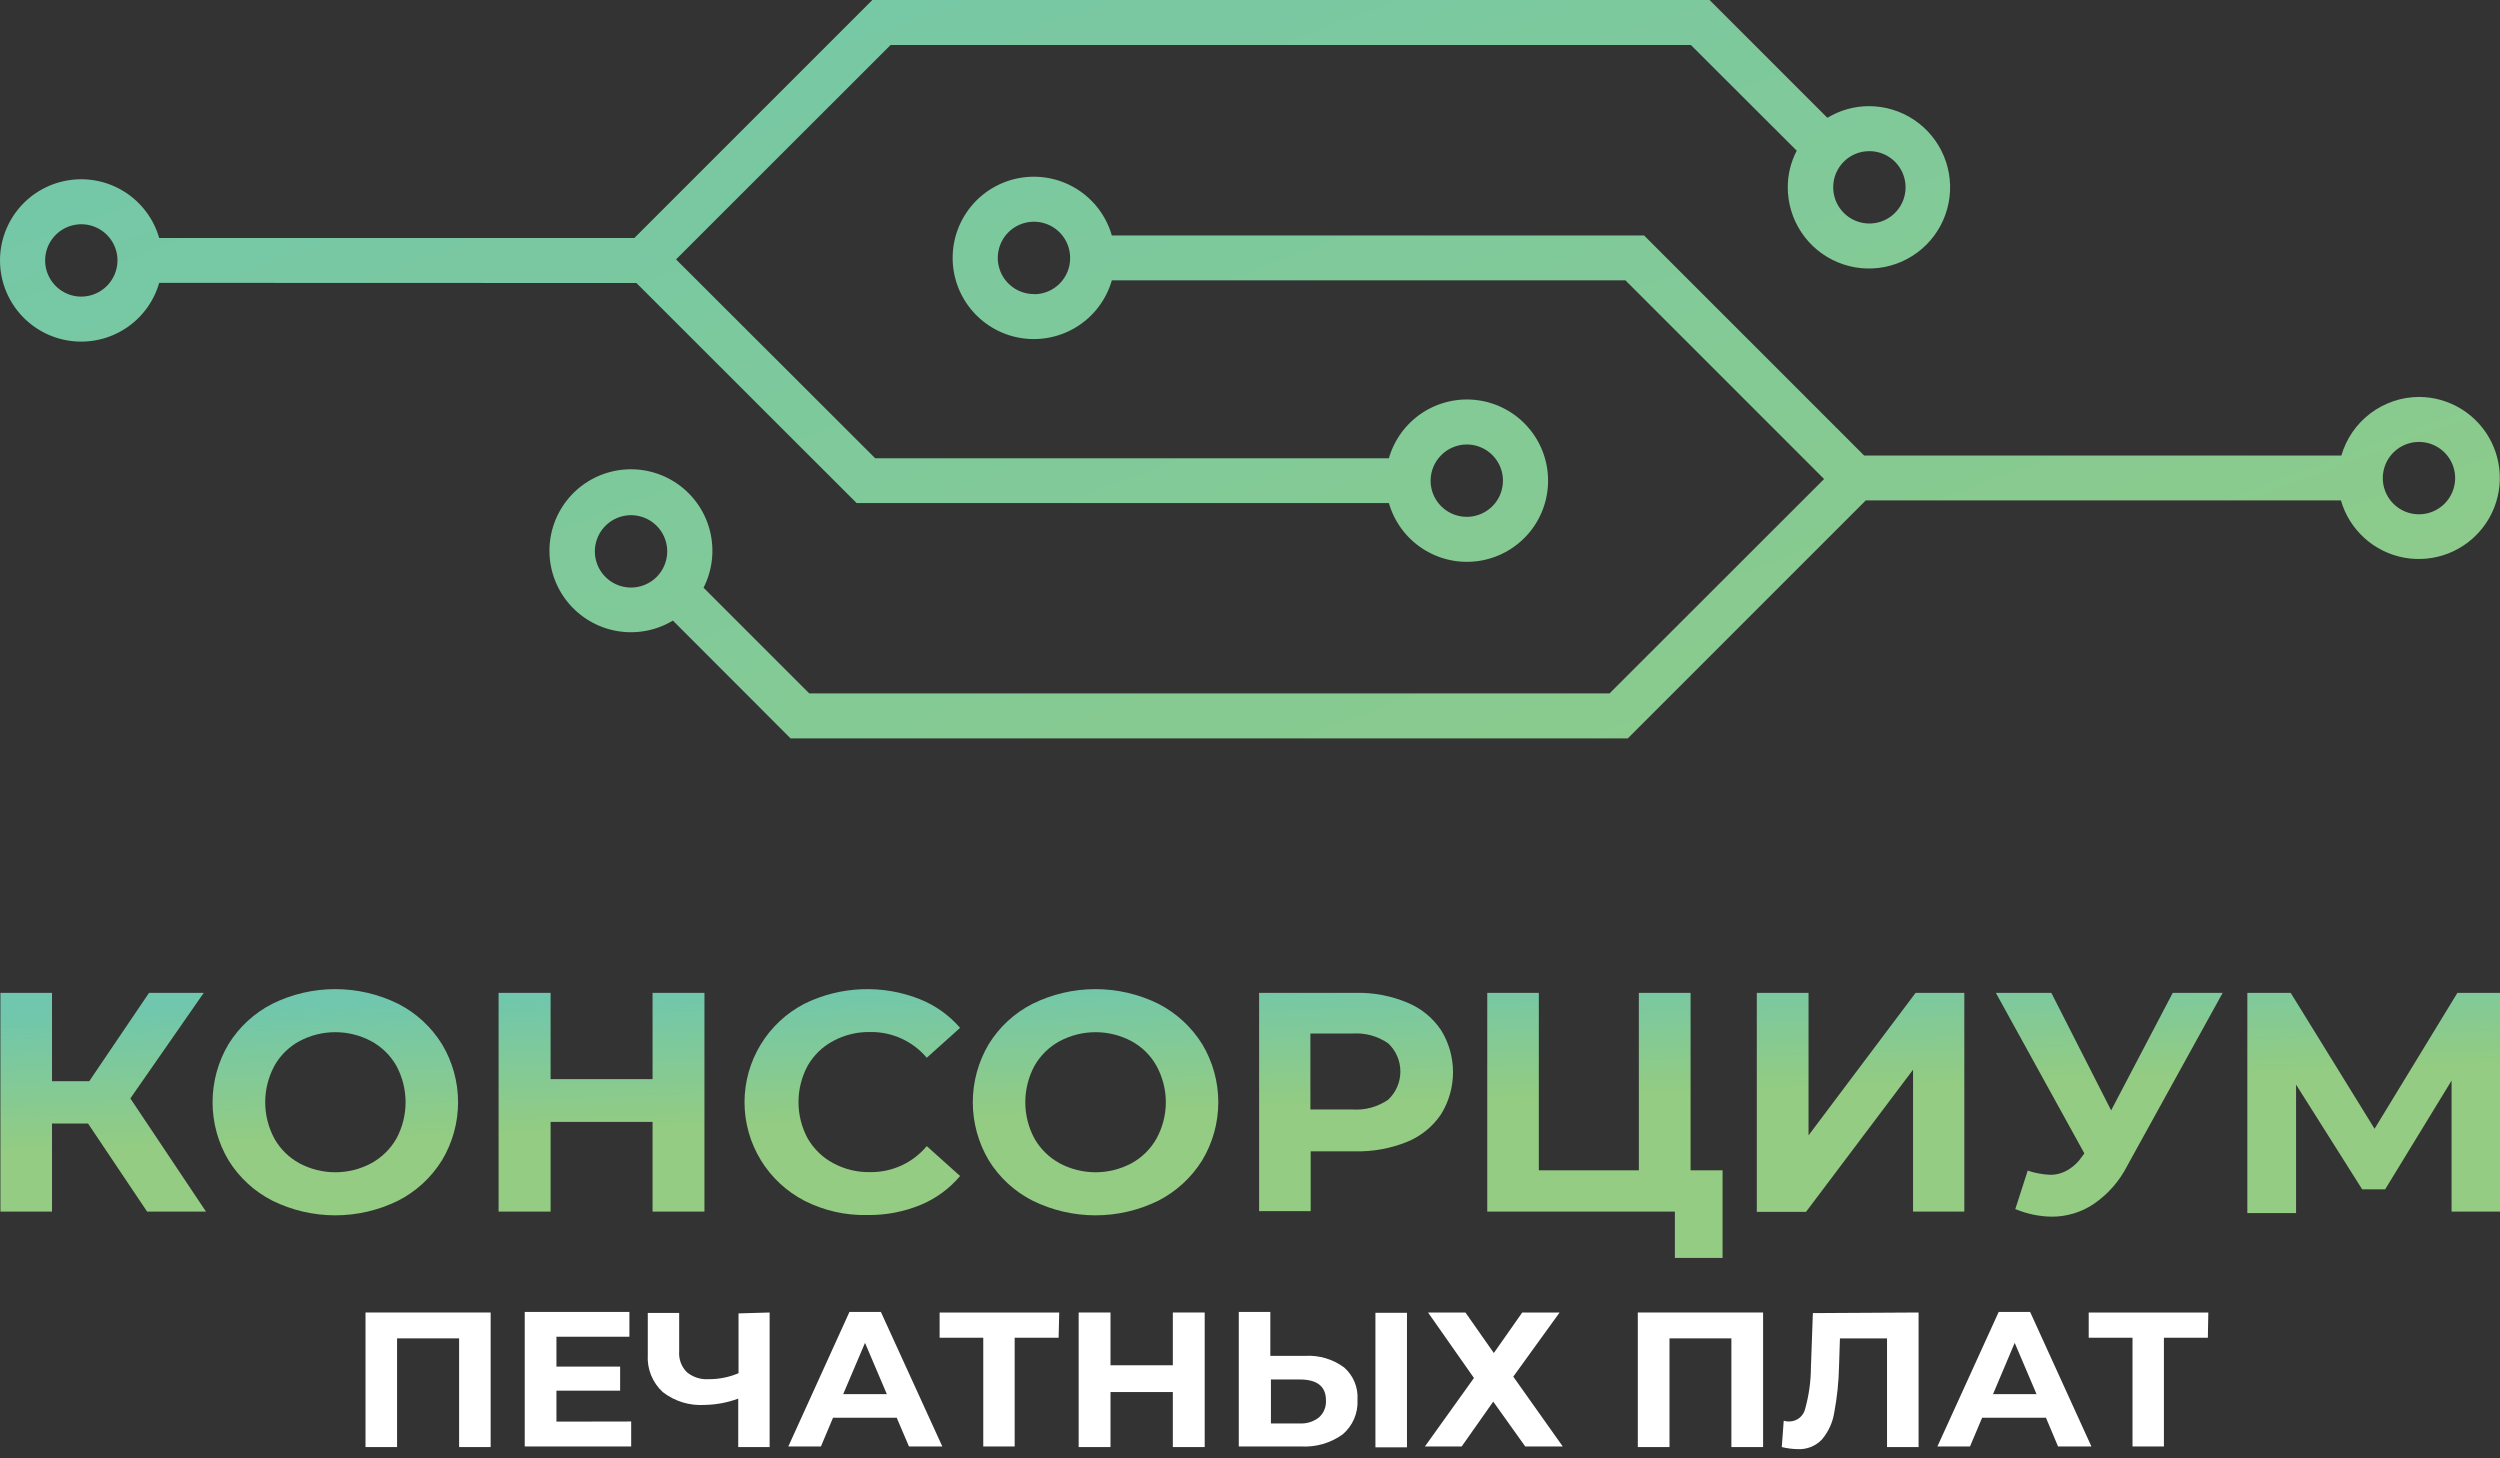<svg width="228" height="133" viewBox="0 0 228 133" fill="none" xmlns="http://www.w3.org/2000/svg">
<rect x="0" y="0" width="228" height="133" fill="#333333" stroke="none"/>
<path d="M8.029 102.466H4.743V110.497H0.039V90.549H4.743V98.607H8.138L13.592 90.549H18.582L11.888 100.175L18.787 110.497H13.415L8.029 102.466Z" fill="url(#paint0_linear_42_2437)"/>
<path d="M24.841 109.502C23.191 108.661 21.804 107.383 20.832 105.806C19.886 104.207 19.386 102.382 19.386 100.523C19.386 98.664 19.886 96.839 20.832 95.24C21.804 93.663 23.191 92.385 24.841 91.544C26.624 90.665 28.586 90.208 30.574 90.208C32.563 90.208 34.524 90.665 36.308 91.544C37.958 92.385 39.344 93.663 40.316 95.24C41.271 96.836 41.776 98.662 41.776 100.523C41.776 102.384 41.271 104.21 40.316 105.806C39.344 107.383 37.958 108.661 36.308 109.502C34.524 110.381 32.563 110.838 30.574 110.838C28.586 110.838 26.624 110.381 24.841 109.502ZM33.853 106.093C34.816 105.566 35.614 104.783 36.158 103.829C36.703 102.813 36.989 101.677 36.989 100.523C36.989 99.369 36.703 98.233 36.158 97.216C35.618 96.26 34.819 95.476 33.853 94.953C32.846 94.416 31.723 94.135 30.581 94.135C29.44 94.135 28.316 94.416 27.309 94.953C26.344 95.472 25.549 96.258 25.018 97.216C24.473 98.233 24.187 99.369 24.187 100.523C24.187 101.677 24.473 102.813 25.018 103.829C25.553 104.785 26.347 105.569 27.309 106.093C28.316 106.63 29.44 106.911 30.581 106.911C31.723 106.911 32.846 106.63 33.853 106.093Z" fill="url(#paint1_linear_42_2437)"/>
<path d="M64.246 90.549V110.497H59.514V102.316H50.215V110.497H45.471V90.549H50.215V98.416H59.514V90.549H64.246Z" fill="url(#paint2_linear_42_2437)"/>
<path d="M73.381 109.515C71.73 108.664 70.345 107.375 69.378 105.788C68.412 104.202 67.9 102.381 67.9 100.523C67.9 98.665 68.412 96.844 69.378 95.258C70.345 93.671 71.73 92.382 73.381 91.531C75.006 90.736 76.779 90.288 78.587 90.218C80.395 90.147 82.198 90.455 83.88 91.122C85.299 91.687 86.561 92.585 87.561 93.74L84.52 96.467C83.889 95.719 83.099 95.12 82.207 94.715C81.316 94.309 80.346 94.106 79.367 94.121C78.188 94.097 77.022 94.379 75.985 94.94C75.009 95.457 74.2 96.243 73.654 97.203C73.108 98.22 72.823 99.356 72.823 100.509C72.823 101.663 73.108 102.799 73.654 103.816C74.204 104.774 75.011 105.558 75.985 106.079C77.022 106.64 78.188 106.922 79.367 106.897C80.348 106.91 81.32 106.704 82.212 106.293C83.103 105.883 83.892 105.279 84.52 104.525L87.561 107.252C86.583 108.413 85.339 109.321 83.934 109.897C82.403 110.524 80.761 110.834 79.108 110.811C77.121 110.86 75.153 110.415 73.381 109.515Z" fill="url(#paint3_linear_42_2437)"/>
<path d="M94.174 109.502C92.522 108.665 91.134 107.385 90.165 105.806C89.219 104.207 88.719 102.382 88.719 100.523C88.719 98.664 89.219 96.839 90.165 95.24C91.134 93.661 92.522 92.381 94.174 91.544C95.957 90.665 97.919 90.208 99.907 90.208C101.896 90.208 103.858 90.665 105.641 91.544C107.288 92.389 108.674 93.666 109.65 95.24C110.605 96.836 111.109 98.662 111.109 100.523C111.109 102.384 110.605 104.21 109.65 105.806C108.674 107.38 107.288 108.657 105.641 109.502C103.858 110.381 101.896 110.838 99.907 110.838C97.919 110.838 95.957 110.381 94.174 109.502ZM103.187 106.093C104.148 105.569 104.942 104.785 105.477 103.829C106.032 102.816 106.323 101.679 106.323 100.523C106.323 99.367 106.032 98.23 105.477 97.216C104.947 96.258 104.151 95.472 103.187 94.953C102.18 94.416 101.056 94.135 99.914 94.135C98.773 94.135 97.649 94.416 96.642 94.953C95.676 95.476 94.877 96.26 94.338 97.216C93.792 98.233 93.507 99.369 93.507 100.523C93.507 101.677 93.792 102.813 94.338 103.829C94.882 104.783 95.679 105.566 96.642 106.093C97.649 106.63 98.773 106.911 99.914 106.911C101.056 106.911 102.18 106.63 103.187 106.093Z" fill="url(#paint4_linear_42_2437)"/>
<path d="M128.343 91.436C129.596 91.947 130.669 92.821 131.424 93.944C132.138 95.097 132.516 96.427 132.516 97.782C132.516 99.138 132.138 100.468 131.424 101.621C130.669 102.744 129.596 103.618 128.343 104.13C126.846 104.738 125.241 105.035 123.625 105.002H119.535V110.456H114.831V90.549H123.693C125.288 90.517 126.872 90.819 128.343 91.436ZM126.611 100.284C126.96 99.954 127.237 99.557 127.426 99.116C127.616 98.676 127.714 98.201 127.714 97.721C127.714 97.241 127.616 96.767 127.426 96.326C127.237 95.885 126.96 95.488 126.611 95.158C125.663 94.498 124.519 94.181 123.366 94.258H119.508V101.184H123.366C124.519 101.262 125.663 100.944 126.611 100.284Z" fill="url(#paint5_linear_42_2437)"/>
<path d="M157.099 106.733V114.723H152.749V110.497H135.638V90.549H140.342V106.733H149.463V90.549H154.181V106.733H157.099Z" fill="url(#paint6_linear_42_2437)"/>
<path d="M160.221 90.549H164.939V103.543L174.701 90.549H179.146V110.497H174.47V97.557L164.707 110.524H160.221V90.549Z" fill="url(#paint7_linear_42_2437)"/>
<path d="M202.707 90.549L193.995 106.338C193.288 107.722 192.248 108.907 190.968 109.788C189.833 110.556 188.493 110.965 187.123 110.96C185.979 110.945 184.85 110.709 183.796 110.265L184.927 106.761C185.592 106.984 186.285 107.112 186.986 107.142C187.537 107.145 188.079 106.999 188.554 106.72C189.103 106.4 189.57 105.956 189.918 105.424L190.095 105.193L182.023 90.549H187.082L192.536 101.266L198.153 90.549H202.707Z" fill="url(#paint8_linear_42_2437)"/>
<path d="M223.582 110.497V98.552L217.528 108.465H215.429L209.402 98.921V110.633H204.957V90.549H208.911L216.56 102.943L224.114 90.549H228V110.497H223.582Z" fill="url(#paint9_linear_42_2437)"/>
<path d="M44.748 119.7V131.972H41.871V122.059H36.212V131.972H33.335V119.7H44.748Z" fill="white"/>
<path d="M57.564 129.64V131.917H47.856V119.646H57.401V121.909H50.747V124.636H56.556V126.831H50.747V129.653L57.564 129.64Z" fill="white"/>
<path d="M70.19 119.7V131.972H67.327V127.554C66.358 127.914 65.334 128.108 64.3 128.127C62.913 128.225 61.539 127.808 60.441 126.954C59.976 126.525 59.612 125.998 59.376 125.41C59.14 124.823 59.038 124.191 59.078 123.559V119.741H61.941V123.245C61.914 123.593 61.962 123.942 62.083 124.269C62.203 124.596 62.392 124.893 62.637 125.141C63.194 125.6 63.906 125.829 64.627 125.781C65.564 125.789 66.492 125.603 67.354 125.236V119.782L70.19 119.7Z" fill="white"/>
<path d="M81.78 129.299H75.972L74.867 131.917H71.895L77.471 119.646H80.335L85.939 131.917H82.898L81.78 129.299ZM80.88 127.145L78.889 122.468L76.899 127.145H80.88Z" fill="white"/>
<path d="M96.546 122.004H92.538V131.917H89.674V122.004H85.693V119.7H96.601L96.546 122.004Z" fill="white"/>
<path d="M109.868 119.7V131.972H106.963V126.954H101.278V131.972H98.374V119.7H101.278V124.513H106.963V119.7H109.868Z" fill="white"/>
<path d="M122.575 124.704C122.993 125.067 123.322 125.522 123.535 126.033C123.748 126.544 123.839 127.097 123.803 127.649C123.838 128.248 123.733 128.847 123.497 129.399C123.26 129.95 122.898 130.439 122.439 130.826C121.333 131.614 119.991 132 118.635 131.917H112.977V119.646H115.854V123.654H119.044C120.307 123.584 121.556 123.955 122.575 124.704ZM120.285 129.272C120.504 129.077 120.676 128.834 120.787 128.562C120.898 128.29 120.946 127.997 120.926 127.704C120.926 126.436 120.121 125.808 118.526 125.808H115.908V129.817H118.526C119.159 129.857 119.785 129.663 120.285 129.272ZM125.439 119.727H128.316V131.999H125.439V119.727Z" fill="white"/>
<path d="M133.647 119.7L136.238 123.395L138.828 119.7H142.237L138.01 125.55L142.523 131.917H139.101L136.183 127.827L133.306 131.917H129.952L134.424 125.672L130.238 119.7H133.647Z" fill="white"/>
<path d="M160.794 119.7V131.972H157.903V122.059H152.258V131.972H149.368V119.7H160.794Z" fill="white"/>
<path d="M174.974 119.7V131.972H172.097V122.059H167.802L167.72 124.609C167.691 126.023 167.545 127.432 167.284 128.822C167.141 129.733 166.749 130.587 166.152 131.29C165.867 131.587 165.52 131.818 165.136 131.969C164.753 132.119 164.341 132.185 163.93 132.162C163.447 132.149 162.968 132.085 162.498 131.972L162.676 129.572C162.843 129.624 163.018 129.647 163.194 129.64C163.533 129.635 163.861 129.515 164.124 129.3C164.386 129.084 164.568 128.786 164.639 128.454C164.977 127.232 165.151 125.971 165.157 124.704L165.334 119.755L174.974 119.7Z" fill="white"/>
<path d="M186.591 129.299H180.769L179.665 131.917H176.692L182.282 119.646H185.146L190.736 131.917H187.695L186.591 129.299ZM185.732 127.145L183.741 122.468L181.764 127.145H185.732Z" fill="white"/>
<path d="M201.357 122.004H197.349V131.917H194.485V122.004H190.49V119.7H201.398L201.357 122.004Z" fill="white"/>
<path d="M58.042 25.811L78.126 45.881H126.666C127.159 47.596 128.255 49.076 129.752 50.047C131.249 51.019 133.047 51.416 134.814 51.167C136.581 50.918 138.199 50.039 139.37 48.692C140.541 47.345 141.185 45.621 141.185 43.836C141.185 42.051 140.541 40.327 139.37 38.98C138.199 37.633 136.581 36.754 134.814 36.505C133.047 36.256 131.249 36.654 129.752 37.625C128.255 38.596 127.159 40.076 126.666 41.791H79.817L61.655 23.657L81.221 4.104H154.208L163.862 13.744C163.323 14.775 163.042 15.921 163.044 17.084C163.044 18.549 163.478 19.98 164.291 21.198C165.105 22.415 166.261 23.364 167.614 23.925C168.967 24.485 170.456 24.632 171.892 24.346C173.328 24.06 174.647 23.355 175.683 22.32C176.718 21.284 177.423 19.965 177.709 18.529C177.994 17.093 177.848 15.604 177.287 14.251C176.727 12.898 175.778 11.742 174.561 10.928C173.343 10.115 171.912 9.681 170.447 9.681C169.11 9.682 167.799 10.05 166.657 10.744L155.913 0H79.558L57.851 21.707H14.519C14.026 19.991 12.93 18.512 11.433 17.541C9.936 16.569 8.138 16.172 6.371 16.421C4.604 16.669 2.986 17.548 1.815 18.895C0.645 20.243 0 21.967 0 23.752C0 25.537 0.645 27.261 1.815 28.608C2.986 29.955 4.604 30.834 6.371 31.083C8.138 31.332 9.936 30.934 11.433 29.963C12.93 28.992 14.026 27.512 14.519 25.797L58.042 25.811ZM133.756 40.536C134.409 40.534 135.048 40.725 135.593 41.086C136.137 41.447 136.562 41.961 136.814 42.564C137.066 43.166 137.133 43.83 137.007 44.471C136.882 45.112 136.569 45.702 136.108 46.164C135.647 46.627 135.059 46.943 134.418 47.071C133.778 47.2 133.114 47.135 132.51 46.886C131.906 46.636 131.39 46.214 131.027 45.671C130.664 45.128 130.47 44.489 130.47 43.836C130.474 42.964 130.82 42.129 131.436 41.511C132.051 40.894 132.884 40.544 133.756 40.536ZM170.488 13.785C171.14 13.785 171.777 13.978 172.319 14.339C172.861 14.7 173.283 15.214 173.534 15.816C173.785 16.417 173.851 17.079 173.726 17.718C173.601 18.358 173.29 18.945 172.831 19.408C172.372 19.871 171.787 20.187 171.149 20.317C170.51 20.448 169.848 20.386 169.244 20.141C168.641 19.895 168.124 19.476 167.758 18.937C167.392 18.398 167.194 17.763 167.189 17.112C167.183 16.676 167.265 16.243 167.428 15.838C167.592 15.434 167.834 15.066 168.141 14.757C168.448 14.447 168.814 14.202 169.217 14.035C169.62 13.868 170.052 13.783 170.488 13.785ZM7.429 27.052C6.776 27.054 6.137 26.863 5.592 26.502C5.048 26.141 4.623 25.627 4.371 25.024C4.119 24.421 4.052 23.758 4.178 23.117C4.303 22.476 4.617 21.886 5.078 21.424C5.538 20.961 6.126 20.645 6.767 20.517C7.407 20.388 8.071 20.453 8.675 20.702C9.279 20.951 9.795 21.374 10.158 21.917C10.521 22.46 10.715 23.099 10.715 23.752C10.712 24.623 10.365 25.459 9.75 26.076C9.135 26.694 8.301 27.044 7.429 27.052Z" fill="url(#paint10_linear_42_2437)"/>
<path d="M220.637 36.2C219.034 36.202 217.475 36.724 216.194 37.688C214.913 38.652 213.979 40.005 213.533 41.545H170.011L149.941 21.475H101.4C100.907 19.759 99.811 18.28 98.314 17.309C96.817 16.337 95.019 15.94 93.252 16.189C91.485 16.438 89.867 17.316 88.697 18.663C87.526 20.011 86.881 21.735 86.881 23.52C86.881 25.305 87.526 27.029 88.697 28.376C89.867 29.723 91.485 30.602 93.252 30.851C95.019 31.1 96.817 30.702 98.314 29.731C99.811 28.76 100.907 27.28 101.4 25.565H148.236L166.357 43.686L146.791 63.238H73.804L64.164 53.598C64.976 52.002 65.184 50.165 64.75 48.427C64.316 46.689 63.268 45.166 61.8 44.14C60.332 43.113 58.542 42.651 56.761 42.839C54.979 43.027 53.325 43.852 52.104 45.163C50.883 46.474 50.176 48.181 50.114 49.972C50.052 51.762 50.639 53.515 51.767 54.907C52.895 56.299 54.487 57.236 56.252 57.547C58.016 57.858 59.833 57.521 61.369 56.598L72.099 67.342H148.454L170.161 45.636H213.492C213.872 46.954 214.611 48.14 215.627 49.062C216.642 49.984 217.894 50.605 219.243 50.856C220.592 51.107 221.983 50.977 223.262 50.482C224.541 49.986 225.657 49.145 226.485 48.051C227.314 46.958 227.821 45.656 227.951 44.29C228.081 42.925 227.828 41.55 227.221 40.32C226.614 39.09 225.677 38.053 224.514 37.325C223.351 36.598 222.009 36.208 220.637 36.2ZM94.297 26.82C93.644 26.82 93.006 26.626 92.464 26.264C91.921 25.901 91.498 25.386 91.248 24.783C90.999 24.18 90.933 23.516 91.061 22.876C91.188 22.236 91.502 21.648 91.964 21.187C92.425 20.725 93.013 20.411 93.653 20.284C94.293 20.156 94.957 20.222 95.559 20.471C96.162 20.721 96.678 21.144 97.04 21.687C97.403 22.229 97.596 22.867 97.596 23.52C97.6 23.955 97.517 24.386 97.353 24.789C97.189 25.192 96.946 25.558 96.639 25.866C96.332 26.174 95.967 26.418 95.565 26.584C95.163 26.75 94.732 26.835 94.297 26.833V26.82ZM57.565 53.585C56.911 53.587 56.272 53.396 55.728 53.035C55.183 52.674 54.758 52.16 54.506 51.557C54.255 50.955 54.187 50.291 54.313 49.65C54.439 49.009 54.752 48.42 55.213 47.957C55.674 47.494 56.262 47.178 56.902 47.05C57.542 46.922 58.207 46.986 58.81 47.235C59.414 47.485 59.93 47.908 60.293 48.45C60.657 48.993 60.85 49.632 60.85 50.285C60.85 51.158 60.505 51.995 59.889 52.614C59.273 53.232 58.437 53.581 57.565 53.585ZM220.624 46.904C219.97 46.906 219.33 46.715 218.785 46.353C218.241 45.992 217.816 45.477 217.564 44.873C217.313 44.27 217.246 43.605 217.373 42.964C217.5 42.322 217.814 41.733 218.277 41.271C218.739 40.809 219.328 40.494 219.97 40.367C220.611 40.24 221.275 40.307 221.879 40.558C222.482 40.81 222.998 41.235 223.359 41.779C223.721 42.324 223.912 42.964 223.91 43.618C223.906 44.486 223.56 45.317 222.948 45.932C222.335 46.548 221.505 46.897 220.637 46.904H220.624Z" fill="url(#paint11_linear_42_2437)"/>
<defs>
<linearGradient id="paint0_linear_42_2437" x1="8.984" y1="92.199" x2="9.433" y2="104.647" gradientUnits="userSpaceOnUse">
<stop stop-color="#70C7AD"/>
<stop offset="1" stop-color="#93CC82"/>
</linearGradient>
<linearGradient id="paint1_linear_42_2437" x1="30.295" y1="91.463" x2="30.745" y2="103.898" gradientUnits="userSpaceOnUse">
<stop stop-color="#70C7AD"/>
<stop offset="1" stop-color="#93CC82"/>
</linearGradient>
<linearGradient id="paint2_linear_42_2437" x1="54.51" y1="90.617" x2="54.947" y2="103.052" gradientUnits="userSpaceOnUse">
<stop stop-color="#70C7AD"/>
<stop offset="1" stop-color="#93CC82"/>
</linearGradient>
<linearGradient id="paint3_linear_42_2437" x1="77.458" y1="89.826" x2="77.908" y2="102.261" gradientUnits="userSpaceOnUse">
<stop stop-color="#70C7AD"/>
<stop offset="1" stop-color="#93CC82"/>
</linearGradient>
<linearGradient id="paint4_linear_42_2437" x1="99.505" y1="89.049" x2="99.942" y2="101.484" gradientUnits="userSpaceOnUse">
<stop stop-color="#70C7AD"/>
<stop offset="1" stop-color="#93CC82"/>
</linearGradient>
<linearGradient id="paint5_linear_42_2437" x1="123.08" y1="88.231" x2="123.516" y2="100.666" gradientUnits="userSpaceOnUse">
<stop stop-color="#70C7AD"/>
<stop offset="1" stop-color="#93CC82"/>
</linearGradient>
<linearGradient id="paint6_linear_42_2437" x1="145.618" y1="87.44" x2="146.055" y2="99.875" gradientUnits="userSpaceOnUse">
<stop stop-color="#70C7AD"/>
<stop offset="1" stop-color="#93CC82"/>
</linearGradient>
<linearGradient id="paint7_linear_42_2437" x1="169.193" y1="86.622" x2="169.629" y2="99.057" gradientUnits="userSpaceOnUse">
<stop stop-color="#70C7AD"/>
<stop offset="1" stop-color="#93CC82"/>
</linearGradient>
<linearGradient id="paint8_linear_42_2437" x1="192.168" y1="85.817" x2="192.604" y2="98.252" gradientUnits="userSpaceOnUse">
<stop stop-color="#70C7AD"/>
<stop offset="1" stop-color="#93CC82"/>
</linearGradient>
<linearGradient id="paint9_linear_42_2437" x1="215.919" y1="84.986" x2="216.369" y2="97.434" gradientUnits="userSpaceOnUse">
<stop stop-color="#70C7AD"/>
<stop offset="1" stop-color="#93CC82"/>
</linearGradient>
<linearGradient id="paint10_linear_42_2437" x1="70.081" y1="-30.106" x2="126.489" y2="120.886" gradientUnits="userSpaceOnUse">
<stop stop-color="#70C7AD"/>
<stop offset="1" stop-color="#93CC82"/>
</linearGradient>
<linearGradient id="paint11_linear_42_2437" x1="105.396" y1="-43.304" x2="161.789" y2="107.701" gradientUnits="userSpaceOnUse">
<stop stop-color="#70C7AD"/>
<stop offset="1" stop-color="#93CC82"/>
</linearGradient>
</defs>
</svg>
